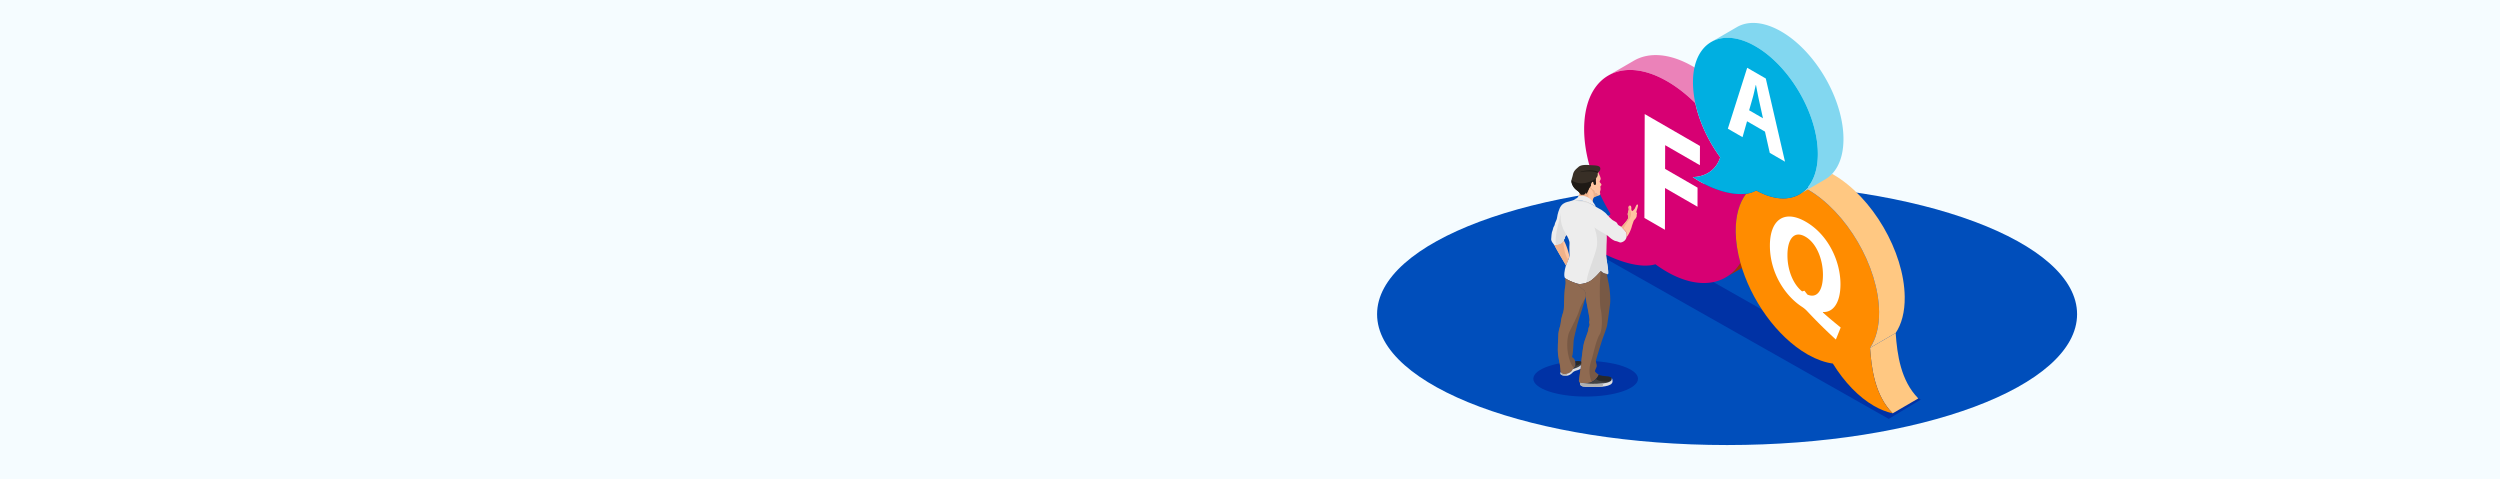 <svg width="1200" height="230" fill="none" xmlns="http://www.w3.org/2000/svg" viewBox="0 0 1200 230"><path fill="#F5FCFF" d="M0 0h1200v230H0z"/><path d="M829 213.623c92.784 0 168-28.121 168-62.811S921.784 88 829 88s-168 28.122-168 62.812 75.216 62.811 168 62.811Z" fill="#004EBB"/><g clip-path="url(#a)"><path d="m922 191.772-15.412 9.29-155.622-88.102 15.412-9.29L922 191.772Z" fill="#0032A5"/><path d="m779.679 101.271-12.302 7.15c-3.937 2.29-9.021 2.915-14.615 1.911l12.302-7.15c5.6 1.004 10.679.373 14.615-1.911Z" fill="#EB82B9"/><path d="M847.692 118.968c-1.871 3.047-4.263 5.405-7.069 7.04l-12.303 7.15c2.806-1.635 5.199-3.994 7.07-7.041 3.689-2.146 8.612-5.009 12.302-7.149Z" fill="#A62F00"/><path d="M815.978 34.021a54.786 54.786 0 0 0-3.449-2.157c-10.919-6.306-20.978-6.966-28.26-2.737l-12.302 7.143c7.281-4.228 17.34-3.569 28.26 2.738a59.162 59.162 0 0 1 3.448 2.157c3.524 2.381 6.897 5.199 10.076 8.349l12.303-7.15c-3.179-3.144-6.553-5.961-10.076-8.343Z" fill="#EB82B9"/><path d="M800.227 39.008c1.142.66 2.29 1.377 3.449 2.157 3.523 2.382 6.897 5.199 10.076 8.35 1.934 9.042 6.254 18.229 11.958 25.987-1.917 6.048-6.897 9.324-13.18 9.508a54.331 54.331 0 0 0 3.345 2.106c7.769 4.487 16.198 6.679 22.264 5.881-3.242 4.315-5.079 10.507-4.981 18.282.057 4.808.843 9.817 2.244 14.838-6.72 10.948-20.204 13.049-35.335 4.31a59.518 59.518 0 0 1-3.449-2.158 67.501 67.501 0 0 1-2.014-1.423c-6.8 2.083-17.926-.976-28.851-7.282a85.138 85.138 0 0 1-12.98-9.226c8.9 1.595 16.503-.941 20.262-7.712-8.648-14.254-13.611-30.722-12.481-44.683 1.836-22.78 19.251-30.727 39.673-18.935Z" fill="#D70073"/><path d="m897.619 166.989 12.303-7.149c.728 10.512 2.484 22.929 10.867 31.41l-12.302 7.15c-8.383-8.487-10.139-20.904-10.868-31.411Z" fill="#FFC882"/><path d="M867.678 90.926c18.729 10.816 34.027 36.93 34.285 58.717.086 7.247-1.497 13.106-4.343 17.341.728 10.512 2.484 22.929 10.868 31.41-3.053-.666-6.083-1.894-9.038-3.598-7.316-4.223-14.161-11.384-19.687-20.29-3.655-.499-7.603-1.865-11.735-4.166-.2-.114-.401-.223-.602-.344-14.598-8.429-27.112-26.154-32.041-43.885-1.395-5.015-2.187-10.03-2.244-14.838-.092-7.781 1.739-13.967 4.992-18.247 1.871-.287 3.495-.815 4.814-1.635.505.28 1.016.55 1.527.808 9.439 4.729 17.575 3.753 22.625-1.6.201.109.39.218.579.327Z" fill="#FF8C00"/><path d="M879.98 83.775c-.19-.109-.379-.218-.568-.32-3.69 2.145-8.613 5.003-12.303 7.149.19.109.379.212.568.321 18.729 10.816 34.027 36.93 34.285 58.718.086 7.247-1.497 13.105-4.343 17.34l12.302-7.15c2.846-4.228 4.43-10.093 4.344-17.34-.258-21.782-15.556-47.901-34.285-58.718Z" fill="#FFC882"/><path d="M884.806 64.536c-.998-18.81-14.138-40.373-29.786-49.405a38.23 38.23 0 0 0-2.014-1.084c-7.597-3.804-14.351-3.92-19.332-1.021l-12.302 7.15c4.981-2.893 11.734-2.784 19.332 1.02.677.34 1.342.7 2.014 1.085 15.647 9.032 28.788 30.601 29.786 49.405.448 8.406-1.607 14.896-5.394 18.918a14.738 14.738 0 0 1-3.299 2.628l12.302-7.15a14.559 14.559 0 0 0 3.3-2.627c3.792-4.023 5.841-10.513 5.393-18.919Z" fill="#82D7F0"/><path d="M842.717 22.275c15.648 9.032 28.788 30.601 29.787 49.405.447 8.406-1.607 14.896-5.394 18.918-5.05 5.36-13.192 6.33-22.625 1.601a43.199 43.199 0 0 1-1.527-.809c-1.319.82-2.943 1.349-4.78 1.595-6.105.81-14.534-1.388-22.303-5.876a51.522 51.522 0 0 1-3.346-2.105c6.283-.178 11.264-3.46 13.181-9.508-5.704-7.758-10.025-16.95-11.958-25.988a50.18 50.18 0 0 1-1.062-7.804c-1.044-19.607 11.505-28.8 28.025-20.52.671.345 1.337.707 2.002 1.091Z" fill="#00AFE1"/><path d="m815.978 70.062-.028 9.244-16.67-9.623-.034 11.39 15.579 8.998-.023 9.169-15.585-8.991-.051 20.048-9.853-5.686.144-49.864 26.521 15.315ZM847.578 37.682l9.221 39.92-7.316-4.223-2.295-10.203-8.607-4.969-2.169 7.632-7.047-4.068 9.284-29.236 8.929 5.147Zm-7.993 15.252 6.644 3.839-1.853-8.412c-.528-2.359-1.056-5.233-1.498-7.54l-.091-.052c-.454 1.79-.907 4.149-1.401 5.865l-1.801 6.3ZM875.017 150.01c2.715 2.473 5.75 4.941 8.516 7.201l-2.318 5.761c-5.016-4.579-9.193-8.733-13.892-13.736a13.807 13.807 0 0 0-2.456-2.02c-7.947-5.187-15.35-16.205-15.315-29.419.034-12.136 6.754-17.404 17.26-11.339 10.77 6.22 16.652 18.999 16.617 30.051-.028 9.192-3.758 13.536-8.417 13.249l.005.252Zm-8.882-10.455s1.113 1.481 1.475 1.877c4.676 1.922 7.384-2.066 7.407-9.411.023-7.39-2.995-15.269-8.429-18.407-5.439-3.139-8.59 1.176-8.613 8.744-.068 6.949 2.582 13.978 7.052 17.525.511-.19 1.108-.328 1.108-.328Z" fill="#fff"/></g><ellipse cx="761.121" cy="181.799" rx="25.121" ry="8.552" fill="#0032A5"/><g clip-path="url(#b)"><path d="M766.784 81.839c.5 1.037 1.074 2.39 1.278 2.908.198.52.377 1.032.167 1.495-.21.463-.599.877-.303 1.26.29.383.772.821.772 1.074 0 .253-.056.568-.476.704-.024.556-.037.877.025 1.025.068.148.068.667-.012.933-.08.265-.29.809-.29.982 0 .172.29.753.105 1.117-.198.402-.538.58-.958.439-.42-.142-1.933-1.655-1.834-3.15-.401 1.093-1.395-.333-1.544-1.074-.345-1.754.76-2.89 1.168-2.044 0 0 .79-2.656 1.556-4.767l.346-.902Z" fill="#FFC5A1"/><path d="M757.718 94.4c.543-.89.37-2.02.278-2.402a690.187 690.187 0 0 1 5.261-3.545l.408.111c-.031.297-.025.63.043.995.148.74 1.142 2.173 1.544 1.074-.099 1.494 1.414 3.007 1.834 3.15a.785.785 0 0 0 .475.012c-.512.197-1.247.327-1.84.556-1.501.586-1.284 2.822-.982 3.637-5.428-1.353-6.626-3.483-7.021-3.588Z" fill="#FFC5A1"/><path d="M764.998 94.894c.044-.883-.037-1.92-.197-2.403-.186-.555-1.106-2.056-2.31-2.47a8.721 8.721 0 0 0-1.124-.296c1.13-.76 1.896-1.266 1.896-1.266l.408.111c-.031.297-.025.63.043.994.148.741 1.142 2.174 1.544 1.075-.099 1.494 1.414 3.007 1.834 3.15a.784.784 0 0 0 .475.012c-.512.197-1.247.327-1.84.555a1.493 1.493 0 0 0-.729.538Z" fill="#F0B28B"/><path d="M757.995 91.998c1.68-1.143 3.298-2.23 4.286-2.89.204.073.408.16.605.277-.543 1.18-.556 4.7-.383 6.126l-.364 1.668c-3.236-1.26-4.094-2.687-4.415-2.773.537-.896.364-2.026.271-2.409Z" fill="#F0B28B"/><path d="M754.488 88.076a6.454 6.454 0 0 0 2.291 3.186c.76.556 1.322 1.02 2.087 2.217.321-.24 1.192-.012 1.476-.136.556-.234.476-.611.741-1.445-.055.346-.012.667 0 .908.149.074.414.043.575-.018.667-1.297 1.389-3.255 1.994-3.576-.154-1.556.84-2.5 1.223-1.71.136.765.142 1.191.568 1.179.426-.012.679-.191.636-.698-.043-.512-.346-1.519.025-2.328.37-.815.957-.76.79-2.847.093-.05.179-.092.266-.148.994-.642 1.229-1.778.79-2.42-.654-.976-3.304-.84-4.761-.976-1.457-.142-4.205-.278-5.44.815-1.235 1.099-2.347 1.87-2.748 3.785-.396 1.92-1.032 2.619-.513 4.212Z" fill="#382F26"/><path d="M758.867 82.382c1.926-.636 6.527-1.056 8.392.216-.111.08-.228.148-.358.216l.018.309c-1.426-1.18-6.156-.988-7.953-.543-.118.03-.315.074-.334-.019-.025-.093.167-.154.235-.179ZM766.141 85.606c-.395.864-.093 1.87-.056 2.383.044.507-.21.692-.636.698-.426.012-.438-.414-.568-1.18-.383-.79-1.377.155-1.223 1.711-.605.321-1.327 2.279-1.994 3.576-.167.061-.432.092-.574.018-.013-.24-.056-.562 0-.908-.266.834-.186 1.21-.742 1.445-.284.124-1.154-.105-1.475.136-.76-1.198-1.328-1.661-2.088-2.217a6.49 6.49 0 0 1-2.291-3.186c-.203-.63-.228-1.118-.16-1.593 3.822 2.772 8.935 1.216 11.807-.883Z" fill="#1F1A15"/><path d="M766.123 99.334c-.457-.914-1.099-1.952-2.131-3.131-2.433-2.767-5.372-2.21-6.237-2.13-.296.42-.401.63-.729.926-.419.376-1.16.407-1.185.827.599.34 2.05.358 2.871.439 3.341.327 4.947 1.513 7.411 3.069Z" fill="#EDEDED"/><path d="M745.126 110.876c.278-.42.322-1.674.797-2.291.476-.618.296-1.198.655-1.853.358-.654.796-1.772.877-2.631.08-.858.796-3.946 1.932-5.378 1.137-1.433 2.668-1.754 3.749-1.995.895-.197 2.106-.66 2.729-.89.606.328 2.044.353 2.853.433 3.335.327 4.947 1.513 7.411 3.07.438.327 2.297 1.173 2.587 1.413.29.241 1.982 1.353 2.514 2.112.531.76 2.031 2.112 2.513 2.538.475.427 1.809 1.026 2.205 1.396.401.371.438 1.025 1.062 1.371.623.346 1.105.599 1.395.772.439.475.865 1.037 1.396 1.568.531.532 1.13 1.328 1.062 2.471-.068 1.142-.426 1.994-1.179 2.63-.76.636-1.686.877-2.125.76-.438-.117-1.42-.636-2.031-.667-.612-.025-2.248-1.105-2.829-1.686-.586-.587-1.179-.994-1.605-1.278.136 1.155-.056 3.94-.056 5.014 0 1.075-.062 4.366-.08 4.885-.019.519.358 3.069.556 4.125.197 1.056.654 4.421.321 4.86-.914-.259-2.211-.241-3.391-1.593-.957 1.117-2.803 3.168-4.557 4.471-1.754 1.303-4.915 2.26-6.91 1.648-1.995-.611-5.045-1.858-5.768-2.711-.716-.852-.21-3.933.346-5.687.556-1.754 1.778-3.983 1.834-5.021.056-1.037-.21-3.933-.025-5.631.186-1.699-1.087-3.564-1.432-4.28-.346.371-.624.84-.729.84.148.531-.346 1.223-.519 1.303.118.302.081.599-.024.704-.105.105-.704 1.198-1.964 1.636-1.26.439-2.273.402-2.643.334-.704-.908-1.489-1.865-1.501-2.742-.012-.877.29-3.606.574-4.02Z" fill="#EDEDED"/><path d="M755.618 95.925a3.25 3.25 0 0 0 .241-.093c.506.303 1.988.358 2.686.414 3.428.284 5.132 1.537 7.577 3.081-2.322-1.229-4.174-2.303-7.509-2.63-.747-.062-2.433-.29-2.995-.772ZM765.326 109.041c.617.858 4.823 3.069 5.749 3.693.136 1.155-.055 3.94-.055 5.014 0 1.075-.062 4.366-.081 4.885-.018.519.358 3.069.556 4.125.198 1.056.655 4.422.321 4.86-.914-.259-2.211-.241-3.39-1.593-.957 1.118-2.804 3.168-4.557 4.471-.612.457-1.396.864-2.242 1.185-.296-3.865 4.706-14.209 4.953-18.161.277-4.206-.896-6.966-1.254-8.479ZM749.215 102.211c-.476 5.02 1.167 7.985 2.711 10.603-.346.371-.624.84-.729.84.148.531-.346 1.223-.519 1.303.118.302.081.599-.024.704-.105.105-.704 1.198-1.964 1.636a6.851 6.851 0 0 1-1.791.365c-.778-3.878 1.056-9.832 2.316-15.451Z" fill="#DEDEDE"/><path d="M780.856 112.969c.068-1.142-.531-1.939-1.062-2.47-.531-.531-.957-1.087-1.395-1.568-.031-.019-.068-.038-.099-.056a51.47 51.47 0 0 0 2.136-2.464c.637-.84 1.143-1.278 1.063-2.34-.081-1.063-.278-.939-.149-1.649.13-.71.476-1.458.451-2.026-.031-.568-.228-.667-.018-1.222.21-.556.667-.488.784-.476.117.012.469.438.475.908.013.469-.067 1.056.099 1.346.167.29.371.475.71.13.34-.346.84-.828 1.026-1.347.191-.518.568-1.216.648-1.352.08-.142.692-.512.716.21.013.29-.16.84-.241 1.186-.08.345-.518 1.531-.586 2.124.346.099.506.698.179 1.155.099.685-.05 1.093-.402 1.642-.345.55-.944 1.038-1.056 1.402-.111.371-.815 2.26-.876 2.631-.056.352-.995 3.359-2.532 5.113.068-.272.111-.562.129-.877Z" fill="#FFC5A1"/><path d="M779.912 110.283c.531.531 1.13 1.328 1.062 2.47-.018.359-.074.68-.154.982l-.093.112c.062-.272.105-.562.124-.871.067-1.143-.532-1.939-1.063-2.47-.531-.531-.957-1.087-1.395-1.569l-.099-.055c.056-.056.111-.124.173-.186.488.494.914 1.056 1.445 1.587Z" fill="#F0B28B"/><path d="m778.399 108.93-.099-.055a51.47 51.47 0 0 0 2.136-2.464c.637-.84 1.143-1.279 1.063-2.341-.081-1.062-.278-.938-.149-1.649.13-.71.476-1.457.451-2.025-.031-.568-.228-.667-.018-1.223.098-.272.259-.395.413-.445.161 1.069.315 2.304.501 2.767.197.506.333 1.822-.198 2.909-.451.926-2.631 3.983-3.347 5.391-.266-.303-.506-.593-.753-.865Z" fill="#F0B28B"/><path d="M748.684 117.291c1.26-.439 1.859-1.525 1.964-1.637a.253.253 0 0 0 .055-.098c.698 1.117 2.118 4.767 2.625 7.509-.223 1.056-1.137 2.828-1.668 4.341-1.383-2.384-4.928-8.337-5.576-9.782.408.062 1.383.087 2.6-.333Z" fill="#FFC5A1"/><path d="M752.753 124.739c-.352.852-.778 1.797-1.087 2.667-1.383-2.383-4.928-8.336-5.576-9.781.401.061 1.377.086 2.593-.34.772-.266 1.297-.778 1.606-1.161.439 2.328.568 5.842 2.464 8.615Z" fill="#F0B28B"/><path d="M760.386 164.39c.555-1.951 2.031-5.459 2.031-6.255 0-.797.556-1.711.599-2.192.037-.476-.401-1.118-.08-1.995s-1.636-9.405-1.71-10.801c-.081-1.395.08-2.55-.68-3.544-.562-.741-2.383-1.661-3.538-3.459 1.994.593 5.132-.358 6.873-1.655 1.754-1.303 3.6-3.353 4.557-4.47.964 1.111 2.007 1.296 2.86 1.469.228 1.279.531 3.15.846 4.514.37 1.594 1.074 6.948.679 10.054-.402 3.106-1.155 8.528-1.396 10.041-.241 1.513-2.031 6.015-2.47 7.373-.438 1.353-2.748 8.769-2.909 9.523-.16.759.556 2.075.359 2.908-.198.84-1.118 2.112-.636 2.631.345.377.92.852 1.315 1.087a.436.436 0 0 1 .167.562c-.859 1.704-2.662 3.384-4.391 3.569-1.47.154-2.89.364-4.125.056-.568-.136-.92-.698-.834-1.279.42-2.772 1.062-7.787 1.13-8.781.081-1.105.797-7.398 1.353-9.356Z" fill="#785945"/><path d="M760.546 139.602c-.562-.741-2.383-1.661-3.538-3.458 1.994.593 5.132-.358 6.873-1.655 1.723-1.278 3.532-3.279 4.502-4.409-.729 5.78-.55 16.389-.068 18.248.556 2.149 1.198 9.485-.556 12.357s-3.106 10.041-3.829 12.116c-.648 1.871-1.877 5.298.056 10.64a3.7 3.7 0 0 1-1.13.321c-1.47.155-2.89.365-4.125.062a1.128 1.128 0 0 1-.834-1.278c.42-2.773 1.062-7.787 1.13-8.782.08-1.117.797-7.41 1.353-9.368.555-1.951 2.031-5.459 2.031-6.255 0-.797.556-1.711.599-2.192.037-.476-.401-1.118-.08-1.995s-1.637-9.405-1.711-10.801c-.074-1.395.087-2.55-.673-3.551Z" fill="#8F6A51"/><path d="M748.035 160.166c.117-1.951 1.118-3.983 1.155-5.422.037-1.432.914-4.187 1.235-5.181.321-.994.278-2.828.321-3.866.037-1.037.198-6.935.599-8.528.346-1.395.086-2.211.018-3.594.921.84 3.736 1.982 5.614 2.557 1.192 1.809 3.007 2.723 3.575 3.464.538.704.612 1.488.643 2.378-.661 2.68-1.649 6.039-1.902 6.774-.346 1.007-1.649 5.021-2.125 6.83-.475 1.809-1.729 6.855-1.809 7.892-.08 1.037-.303 5.996-.544 6.818-.24.815-.45 1.006.161 1.395.84.531 1.254 1.68 1.315 3.137.062 1.458-.815 1.55-1.636 2.903-.815 1.352-2.612 1.753-3.366 1.895-.759.142-1.753-.197-2.173-.994.037-.457-.266-3.057-.426-3.933-.161-.877-.612-2.687-.853-4.638-.241-1.952.074-7.929.198-9.887Z" fill="#785945"/><path d="M748.035 160.166c.118-1.951 1.118-3.983 1.155-5.422.037-1.432.914-4.187 1.235-5.181.321-.994.278-2.828.321-3.866.037-1.037.198-6.935.599-8.528.346-1.395.087-2.211.019-3.594.92.84 3.736 1.982 5.613 2.557 1.192 1.809 3.008 2.723 3.576 3.464.537.704.611 1.488.642 2.378-.086.358-.179.722-.278 1.099-1.081 1.957-2.377 3.915-2.871 5.786-.692 2.606-3.829 8.664-4.78 10.523-.957 1.859-1.544 7.12-.266 12.011.859 3.279 1.736 4.526 2.495 5.261-.259.278-.549.593-.833 1.069-.816 1.352-2.613 1.753-3.366 1.895-.76.142-1.754-.197-2.174-.994.037-.457-.265-3.057-.426-3.933-.16-.877-.611-2.687-.852-4.638-.247-1.952.068-7.929.191-9.887Z" fill="#8F6A51"/><path d="M762.856 183.763c1.729-.186 3.532-1.865 4.39-3.57.037-.068.043-.142.037-.21 1.297.359 2.903.581 4.057.63 1.223.056 2.02.426 2.31.902.025 1.087-.241 1.396-1.488 1.914-2.656 1.106-9.801.976-12.437.531.988.056 2.044-.086 3.131-.197Z" fill="#292929"/><path d="M762.855 183.763c1.13-.124 2.291-.883 3.199-1.871 1.408 1.284 4.31 1.401 6.756 1.241a6.493 6.493 0 0 1-.642.296c-2.656 1.106-9.801.976-12.438.531.982.056 2.038-.086 3.125-.197Z" fill="#424242"/><path d="M758.533 183.75c1.136.525 10.454 1.001 13.635-.321 1.247-.519 1.513-.821 1.488-1.914.346.333.383 1.278.37 1.593-.111 2.655-6.44 2.637-8.633 2.606-3.853-.056-5.391.08-6.36-.519-.581-.358-.661-.877-.5-1.445Z" fill="#DEDEDE"/><path d="M769.784 183.997c-.339.451-.488 1.013-.488 1.581-1.525.154-3.038.148-3.909.136-3.853-.056-5.391.08-6.36-.519-.581-.358-.661-.877-.5-1.445.926.426 7.212.815 11.257.247Z" fill="#B0B0B0"/><path d="M756.285 174.821a6.259 6.259 0 0 0-.198-1.384c1.21-.166 2.297-.21 2.952.26-.025.321-.08.858-.161 1.556-.667.556-1.494 1.161-3.785 1.852.654-.815 1.235-1.093 1.192-2.284Z" fill="#292929"/><path d="M758.872 175.246c-.667.556-1.494 1.161-3.785 1.853.506-.624.963-.933 1.13-1.575.84-.043 1.902-.543 2.742-1.044-.025.223-.05.482-.087.766Z" fill="#424242"/><path d="M749.135 178.662c.432.765 1.402 1.093 2.143.957.759-.142 2.55-.537 3.365-1.896.148-.241.297-.445.439-.617 2.291-.698 3.118-1.303 3.785-1.853-.062.506-.13 1.093-.21 1.723a4.641 4.641 0 0 1-1.303.673c-.654.198-1.871.475-2.513 1.173-.636.698-1.754 1.556-3.051 1.513-1.297-.037-2.254-.117-2.748-.84-.068-.284.006-.586.093-.833Z" fill="#DEDEDE"/><path d="M752.092 180.323c-.099.006-.197.012-.296.006-1.297-.037-2.254-.118-2.748-.84-.081-.284 0-.587.086-.834.432.766 1.402 1.093 2.143.957.235-.043.568-.111.939-.222a1.922 1.922 0 0 0-.124.933Z" fill="#B0B0B0"/></g><defs><clipPath id="a"><path fill="#fff" transform="translate(750.966 11)" d="M0 0h171.034v190.062H0z"/></clipPath><clipPath id="b"><path fill="#fff" transform="translate(744.552 79.178)" d="M0 0h41.69v109.89H0z"/></clipPath></defs></svg>
